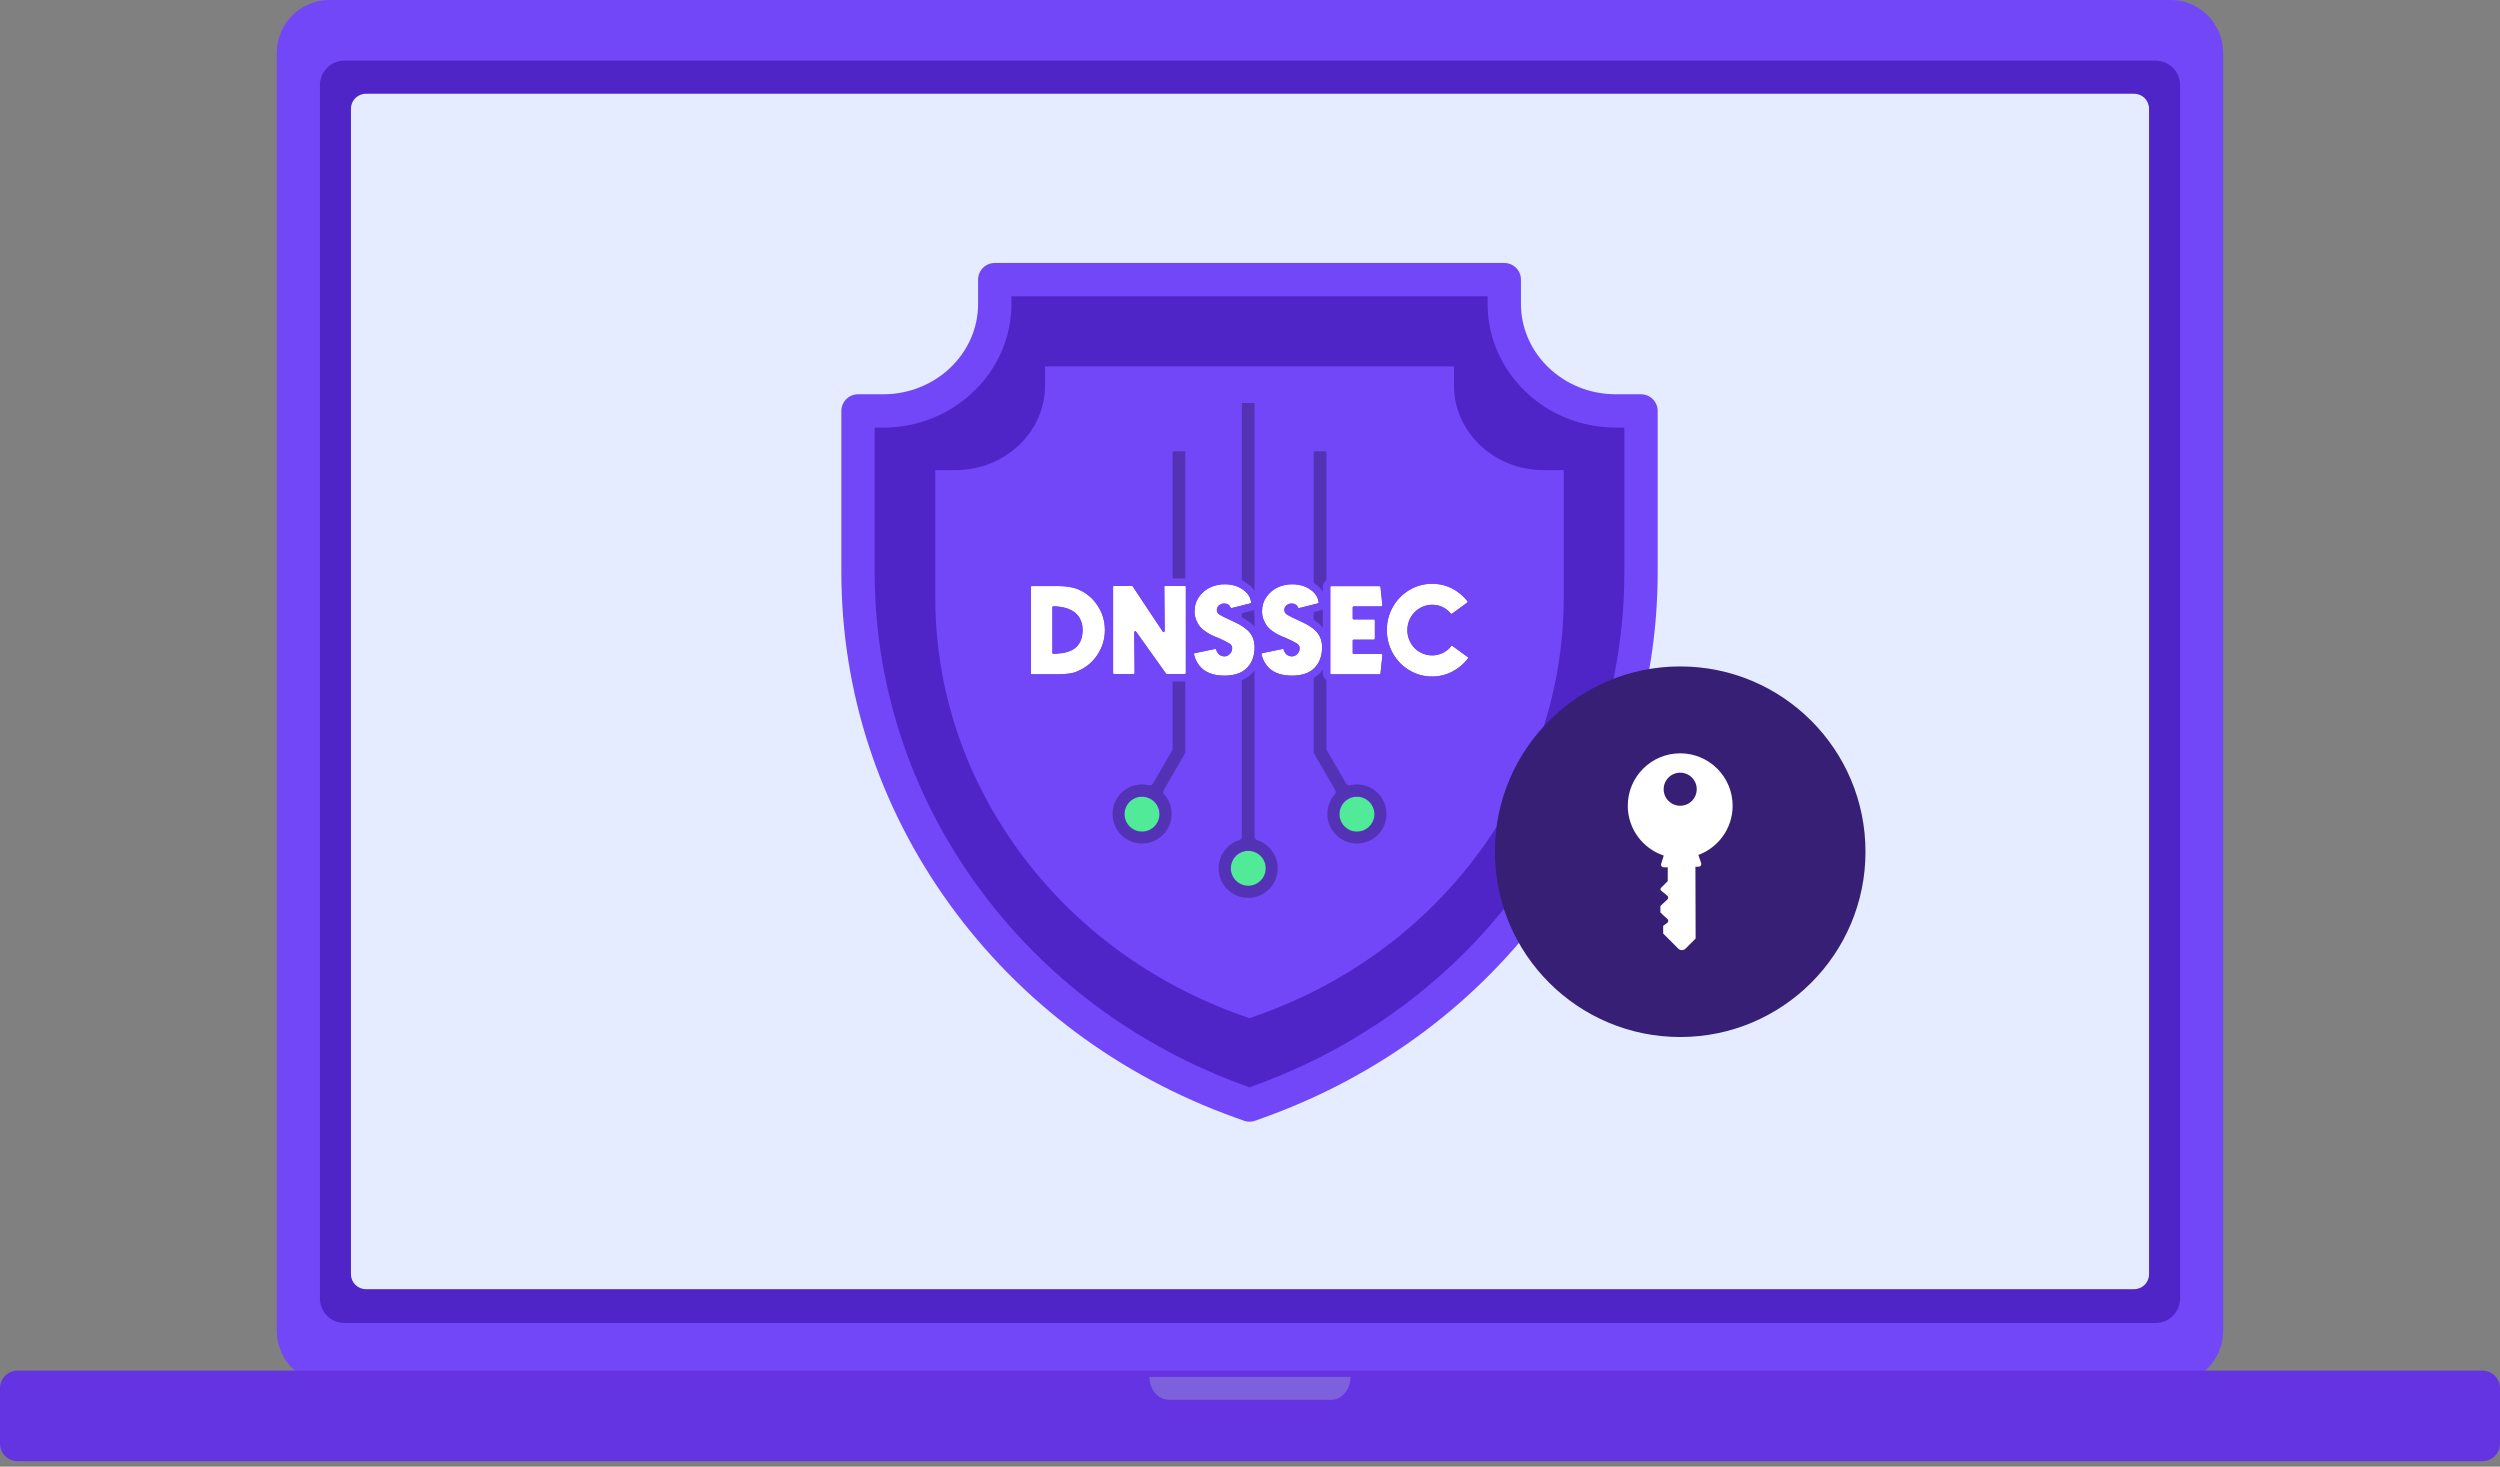 <svg clip-rule="evenodd" fill-rule="evenodd" stroke-linejoin="round" stroke-miterlimit="2" viewBox="0 0 300 176" xmlns="http://www.w3.org/2000/svg"><rect x="0" y="0" width="300" height="176" fill="#808080" stroke="none"/><path d="m266.779 6.32c0-3.488-2.832-6.32-6.319-6.32h-220.92c-3.487 0-6.319 2.832-6.319 6.32v153.394c0 3.488 2.832 6.32 6.319 6.32h220.92c3.487 0 6.319-2.832 6.319-6.32v-153.394z" fill="#7147f7"/><path d="m300 173.23c0 1.166-.946 2.112-2.111 2.112h-295.778c-1.165 0-2.111-.946-2.111-2.112v-6.643c0-1.166.946-2.112 2.111-2.112h295.778c1.165 0 2.111.946 2.111 2.112z" fill="#6433e2"/><path d="m162.068 165.226h-24.136v.001c0 .728.245 1.427.68 1.942.434.515 1.024.804 1.639.804h19.498c.615 0 1.205-.289 1.639-.804.435-.515.68-1.214.68-1.942 0-.001 0-.001 0-.001z" fill="#7d60dc"/><path d="m41.038 9.867h217.808v146.424h-217.808z" fill="#e5ecff"/><path d="m261.61 10.221v145.592c0 .781-.31 1.531-.862 2.083-.553.553-1.302.863-2.084.863-29.51 0-187.818 0-217.328 0-.782 0-1.531-.31-2.084-.863-.552-.552-.862-1.302-.862-2.083 0-22.975 0-122.617 0-145.592 0-.782.31-1.531.862-2.084.553-.552 1.302-.862 2.084-.862h217.328c.782 0 1.531.31 2.084.862.552.553.862 1.302.862 2.084zm-3.725 2.823c0-.99-.802-1.792-1.791-1.792h-212.188c-.989 0-1.791.802-1.791 1.792v139.864c0 .99.802 1.792 1.791 1.792h212.188c.989 0 1.791-.802 1.791-1.792v-139.864z" fill="#5025c7"/><path d="m180.513 33.555v2.908c0 7.085 6.002 12.85 13.381 12.85h3.028v19.333c0 13.892-4.358 27.269-12.603 38.684-8.246 11.416-19.766 20.022-33.316 24.89l-1.061.382-1.061-.382c-13.55-4.868-25.07-13.474-33.316-24.89-8.245-11.415-12.603-24.792-12.603-38.684v-19.333h3.027c7.38 0 13.382-5.765 13.382-12.85v-2.908z" fill="#5025c7" fill-rule="nonzero" stroke="#7147f7" stroke-width="4"/><path d="m174.48 43.971v2.296c0 5.595 4.817 10.147 10.74 10.147h2.43v15.267c0 10.971-3.498 21.535-10.116 30.549-6.618 9.015-15.865 15.811-26.741 19.655l-.851.301-.852-.301c-10.875-3.844-20.122-10.64-26.74-19.655-6.618-9.014-10.116-19.578-10.116-30.549v-15.267h2.43c5.922 0 10.74-4.552 10.74-10.147v-2.296z" fill="#7147f7" fill-rule="nonzero"/><path d="m149.804 102.096c-1.159 0-2.1.941-2.1 2.101 0 1.159.941 2.1 2.1 2.1 1.16 0 2.101-.941 2.101-2.1 0-1.16-.941-2.101-2.101-2.101zm13.03-6.479c-1.16 0-2.101.941-2.101 2.101 0 1.159.941 2.1 2.101 2.1 1.159 0 2.101-.941 2.101-2.1 0-1.16-.942-2.101-2.101-2.101zm-25.804 0c-1.159 0-2.101.941-2.101 2.101 0 1.159.942 2.1 2.101 2.1 1.16 0 2.101-.941 2.101-2.1 0-1.16-.941-2.101-2.101-2.101z" fill="#51ea99"/><path d="m148.709 100.814c.185-.058.31-.23.31-.423v-51.887c0-.071.026-.143.085-.143h1.35c.059 0 .084.072.084.143v51.887c0 .193.126.365.31.423 1.435.454 2.476 1.797 2.476 3.381 0 1.956-1.588 3.545-3.545 3.545s-3.545-1.589-3.545-3.545c0-1.584 1.041-2.927 2.475-3.381zm1.07 1.288c-1.155 0-2.093.938-2.093 2.093s.938 2.092 2.093 2.092 2.092-.937 2.092-2.092-.937-2.093-2.092-2.093zm-7.542-11.846v-36.022c0-.047-.038-.085-.085-.085h-1.35c-.047 0-.084.038-.084.085v35.544c0 .103-.028.205-.08.295l-2.277 3.945c-.098.17-.296.255-.487.21-.265-.063-.54-.097-.823-.097-1.957 0-3.545 1.589-3.545 3.546 0 1.956 1.588 3.545 3.545 3.545 1.956 0 3.545-1.589 3.545-3.545 0-.9-.336-1.722-.889-2.347l.023-.017c-.047-.031-.075-.056-.075-.056-.07-.122-.076-.265-.027-.388l.03-.059 2.567-4.448c.008-.013.012-.027.011-.041zm15.41.002v-36.024c0-.047.038-.085.085-.085h1.35c.046 0 .084.038.084.085v35.544c0 .103.028.205.079.295 0 0 2.278 3.945 2.278 3.945.098.17.296.255.487.21.264-.063.54-.097.823-.097 1.957 0 3.545 1.589 3.545 3.546 0 1.956-1.588 3.545-3.545 3.545s-3.545-1.589-3.545-3.545c0-.9.336-1.722.889-2.347.126-.143.147-.351.052-.516 0 0-2.57-4.452-2.57-4.452-.007-.011-.012-.104-.012-.104zm-20.596 5.326c-1.155 0-2.093.938-2.093 2.093s.938 2.092 2.093 2.092 2.092-.937 2.092-2.092-.937-2.093-2.092-2.093zm25.782 0c-1.155 0-2.093.938-2.093 2.093s.938 2.092 2.093 2.092 2.093-.937 2.093-2.092-.938-2.093-2.093-2.093z" fill="#361f75" fill-opacity=".5"/><path d="m176.118 78.843c.071.05.081.111.031.181-.514.675-1.148 1.203-1.904 1.586-.755.383-1.55.574-2.386.574-.987 0-1.898-.249-2.734-.748-.836-.498-1.496-1.175-1.979-2.031s-.725-1.788-.725-2.795.242-1.936.725-2.786c.483-.851 1.143-1.526 1.979-2.025.836-.498 1.747-.747 2.734-.747.886 0 1.717.206 2.492.619.675.363 1.254.851 1.737 1.465.061.071.05.131-.03.182l-1.798 1.314c-.06.05-.115.045-.166-.015-.594-.695-1.339-1.043-2.235-1.043-.403 0-.788.081-1.156.242-.367.161-.685.378-.951.65-.267.271-.479.594-.635.966-.156.373-.234.766-.234 1.178 0 .413.078.809.234 1.186.156.378.368.703.635.974.266.272.584.486.951.642.368.156.753.235 1.156.235.443 0 .863-.096 1.261-.287.398-.192.738-.464 1.02-.816.06-.061.12-.066.181-.015zm-27.998-4.214c.876.402 1.5.838 1.873 1.306.372.468.558 1.05.558 1.745 0 .826-.196 1.52-.589 2.084-.594.876-1.606 1.314-3.036 1.314-1.178 0-2.089-.302-2.734-.906-.181-.171-.355-.393-.521-.665-.166-.271-.294-.594-.385-.966-.02-.091.015-.146.106-.166l2.401-.499c.081-.02.131.01.151.091.051.171.124.317.22.438.095.121.196.204.302.249.105.045.191.076.256.091.066.015.129.022.189.022.181 0 .348-.05.499-.151.151-.1.264-.224.34-.37.075-.146.113-.299.113-.46 0-.232-.111-.421-.332-.567-.222-.146-.731-.395-1.526-.748l-.136-.045c-.212-.091-.39-.171-.536-.242-.146-.07-.358-.196-.635-.377s-.501-.373-.672-.574c-.171-.202-.327-.466-.468-.793s-.212-.682-.212-1.065c0-.675.184-1.266.552-1.775.367-.508.82-.884 1.359-1.125.539-.242 1.11-.363 1.715-.363.564 0 1.092.101 1.586.302.141.061.279.134.415.219.136.086.292.202.468.348.177.146.328.33.453.551.126.222.209.468.25.74.02.071-.01.116-.091.136l-2.235.559c-.071.02-.121 0-.152-.06-.13-.323-.387-.484-.77-.484-.232 0-.435.073-.612.219-.176.146-.264.335-.264.567 0 .221.111.405.332.551.222.146.811.436 1.768.869zm8.099 0c.876.402 1.5.838 1.873 1.306s.559 1.05.559 1.745c0 .826-.197 1.52-.589 2.084-.594.876-1.606 1.314-3.036 1.314-1.179 0-2.09-.302-2.734-.906-.182-.171-.355-.393-.521-.665-.167-.271-.295-.594-.386-.966-.02-.091.015-.146.106-.166l2.402-.499c.08-.02.131.01.151.091.05.171.123.317.219.438s.196.204.302.249.191.076.257.091c.065.015.128.022.189.022.181 0 .347-.05.498-.151.151-.1.264-.224.34-.37.075-.146.113-.299.113-.46 0-.232-.111-.421-.332-.567-.222-.146-.73-.395-1.526-.748l-.136-.045c-.211-.091-.39-.171-.536-.242-.146-.07-.357-.196-.634-.377s-.501-.373-.673-.574c-.171-.202-.327-.466-.468-.793s-.211-.682-.211-1.065c0-.675.184-1.266.551-1.775.368-.508.821-.884 1.36-1.125.538-.242 1.11-.363 1.714-.363.564 0 1.093.101 1.586.302.141.061.279.134.415.219.136.086.292.202.469.348.176.146.327.33.453.551.126.222.209.468.249.74.02.071-.01.116-.091.136l-2.235.559c-.071.02-.121 0-.151-.06-.131-.323-.388-.484-.771-.484-.231 0-.435.073-.611.219-.177.146-.265.335-.265.567 0 .221.111.405.333.551.221.146.81.436 1.767.869zm-26.775-3.882c.956.423 1.719 1.075 2.288 1.956s.854 1.85.854 2.907c0 1.038-.277 1.994-.831 2.87-.534.846-1.244 1.486-2.13 1.919-.242.121-.438.209-.589.264s-.405.111-.763.166c-.357.056-.783.083-1.276.083h-3.157c-.091 0-.136-.045-.136-.136v-10.316c0-.091.045-.136.136-.136h3.081c1.037 0 1.878.141 2.523.423zm36.309 7.733c.041 0 .073.013.098.038.026.025.038.058.038.098l-.226 2.175c0 .081-.041.121-.121.121h-5.755c-.101 0-.151-.05-.151-.151v-10.286c0-.091.045-.136.136-.136h5.77c.08 0 .121.04.121.121l.226 2.16c0 .04-.012.075-.038.105-.025.031-.063.046-.113.046h-3.278c-.09 0-.136.045-.136.136v1.284c0 .09.046.135.136.135h2.387c.091 0 .136.041.136.121v2.175c0 .091-.045.136-.136.136h-2.387c-.09 0-.136.041-.136.121v1.465c0 .091.046.136.136.136zm-23.588-8.171c.091 0 .136.04.136.12v10.332c0 .081-.045.121-.136.121h-2.145c-.04 0-.075-.02-.105-.06l-3.58-5.015c-.041-.051-.088-.068-.144-.053-.055.015-.083.058-.083.128l.045 4.864c0 .091-.045.136-.136.136h-2.326c-.08 0-.121-.04-.121-.121v-10.332c0-.08.041-.12.121-.12h2.13c.04 0 .076.02.106.06l3.595 5.408c.04.05.09.068.151.052.06-.015.09-.057.09-.128l-.045-5.272c0-.08.04-.12.121-.12zm-12.978 7.31c.483-.493.725-1.163.725-2.009 0-.382-.055-.725-.166-1.027s-.249-.551-.416-.747c-.166-.197-.365-.365-.596-.506-.232-.141-.456-.247-.672-.318-.217-.07-.443-.126-.68-.166s-.426-.065-.567-.075-.276-.015-.407-.015c-.081.01-.121.055-.121.136v5.422c0 .091.045.136.136.136h.136c.564 0 1.08-.075 1.548-.226s.828-.353 1.08-.605z" fill="#fff" fill-rule="nonzero"/><path d="m166.711 71.83-.15-1.432c-.012-.292-.135-.509-.292-.665-.166-.166-.397-.294-.727-.294h-5.77c-.336 0-.571.13-.739.297-.168.168-.297.403-.297.739v.543c-.175-.291-.384-.533-.621-.73-.212-.176-.4-.314-.563-.416-.177-.112-.357-.206-.541-.285-.004-.002-.009-.004-.014-.006-.599-.245-1.241-.369-1.926-.369-.734 0-1.428.148-2.083.442-.681.305-1.256.776-1.72 1.419-.134.184-.249.377-.346.578-.062-.197-.144-.386-.245-.564-.183-.322-.405-.587-.661-.799-.212-.176-.4-.314-.563-.416-.177-.112-.357-.206-.541-.285-.005-.002-.009-.004-.014-.006-.6-.245-1.241-.369-1.926-.369-.734 0-1.429.148-2.083.442-.665.298-1.23.754-1.688 1.375v-.6c0-.347-.141-.589-.336-.763-.159-.141-.382-.257-.7-.257h-2.326c-.331 0-.562.128-.727.293-.165.166-.294.397-.294.727l.023 2.698-2.165-3.256c-.009-.014-.019-.028-.029-.042-.23-.306-.519-.42-.826-.42h-2.13c-.33 0-.561.128-.727.293-.165.166-.294.397-.294.727v2.085c-.057-.101-.118-.201-.182-.3-.666-1.032-1.56-1.795-2.68-2.291-.001 0-.002 0-.004-.001-.737-.322-1.696-.498-2.883-.498h-3.081c-.336 0-.571.129-.739.297-.167.168-.297.403-.297.739v10.316c0 .336.13.571.297.739.168.167.403.297.739.297h3.157c.546 0 1.018-.032 1.414-.093.439-.068.749-.143.935-.211.174-.064.401-.164.68-.304 1.036-.507 1.866-1.254 2.49-2.243.054-.085.105-.171.154-.258v2.058c0 .331.129.562.294.727.166.166.397.294.727.294h2.326c.336 0 .571-.13.739-.298.168-.167.297-.402.297-.738l-.022-2.415 2.164 3.031c.229.306.519.42.825.42h2.145c.318 0 .541-.116.7-.258.195-.173.336-.416.336-.763v-.351c.122.158.247.297.373.416.001.001.002.002.003.003.792.743 1.901 1.149 3.349 1.149 1.792 0 3.034-.609 3.779-1.705.088-.127.168-.258.24-.394.019.033.038.066.058.098.213.348.438.63.671.849 0 .001.001.002.002.003.792.743 1.901 1.149 3.35 1.149 1.737 0 2.958-.573 3.71-1.608v.391c0 .341.131.58.301.75s.409.301.75.301h5.755c.33 0 .561-.128.727-.294.156-.155.279-.37.292-.671l.151-1.445c.517.738 1.168 1.34 1.952 1.807.977.583 2.041.875 3.195.875.978 0 1.909-.223 2.793-.671.878-.445 1.616-1.059 2.213-1.844.005-.007.011-.014.016-.022.194-.271.224-.536.185-.769-.038-.233-.153-.474-.425-.667l.008.005-1.782-1.303c-.23-.182-.476-.235-.712-.215-.211.017-.44.098-.652.309-.023.024-.045.049-.066.075-.196.244-.431.434-.707.566-.275.133-.565.199-.871.199-.28 0-.548-.054-.804-.163-.255-.108-.476-.255-.661-.444-.188-.192-.335-.422-.445-.688-.111-.268-.166-.548-.166-.842 0-.291.054-.567.164-.83.111-.263.258-.492.447-.684.188-.191.412-.342.671-.456.252-.11.517-.166.794-.166.622 0 1.138.245 1.551.727.209.247.453.34.682.361.224.02.474-.025.719-.218-.004.003 1.76-1.286 1.76-1.286.289-.193.404-.445.443-.676.04-.243.008-.529-.228-.814-.559-.708-1.229-1.271-2.009-1.69-.001 0-.002-.001-.003-.001-.907-.483-1.879-.725-2.915-.725-1.154 0-2.218.292-3.195.875-.785.467-1.435 1.068-1.953 1.803zm8.859-.268.011-.008-.011.008c.184.177.356.369.518.574.061.071.05.131-.03.182l-1.798 1.314c-.06.05-.115.045-.166-.015-.594-.695-1.339-1.043-2.235-1.043-.403 0-.788.081-1.156.242-.367.161-.685.378-.951.65-.267.271-.479.594-.635.966-.156.373-.234.766-.234 1.178 0 .413.078.809.234 1.186.156.378.368.703.635.974.266.272.584.486.951.642.368.156.753.235 1.156.235.443 0 .863-.096 1.261-.287.398-.192.738-.464 1.02-.816.06-.061.12-.066.181-.015l1.797 1.314c.071.05.081.111.031.181-.514.675-1.148 1.203-1.904 1.586-.755.383-1.55.574-2.386.574-.987 0-1.898-.249-2.734-.748-.836-.498-1.496-1.175-1.979-2.031s-.725-1.788-.725-2.795.242-1.936.725-2.786c.483-.851 1.143-1.526 1.979-2.025.836-.498 1.747-.747 2.734-.747.886 0 1.717.206 2.492.619.449.241.855.538 1.219.891zm-19.351 3.067c.876.402 1.5.838 1.873 1.306s.559 1.05.559 1.745c0 .826-.197 1.52-.589 2.084-.594.876-1.606 1.314-3.036 1.314-1.179 0-2.09-.302-2.734-.906-.182-.171-.355-.393-.521-.665-.167-.271-.295-.594-.386-.966-.02-.091.015-.146.106-.166l2.402-.499c.08-.02.131.01.151.091.05.171.123.317.219.438s.196.204.302.249.191.076.257.091c.065.015.128.022.189.022.181 0 .347-.05.498-.151.151-.1.264-.224.34-.37.075-.146.113-.299.113-.46 0-.232-.111-.421-.332-.567-.222-.146-.73-.395-1.526-.748l-.136-.045c-.211-.091-.39-.171-.536-.242-.146-.07-.357-.196-.634-.377s-.501-.373-.673-.574c-.171-.202-.327-.466-.468-.793s-.211-.682-.211-1.065c0-.675.184-1.266.551-1.775.368-.508.821-.884 1.36-1.125.538-.242 1.11-.363 1.714-.363.564 0 1.093.101 1.586.302.141.061.279.134.415.219.136.086.292.202.469.348.176.146.327.33.453.551.126.222.209.468.249.74.02.071-.01.116-.091.136l-2.235.559c-.071.02-.121 0-.151-.06-.131-.323-.388-.484-.771-.484-.231 0-.435.073-.611.219-.177.146-.265.335-.265.567 0 .221.111.405.333.551.221.146.81.436 1.767.869zm-8.099 0c.876.402 1.5.838 1.873 1.306.372.468.558 1.05.558 1.745 0 .826-.196 1.52-.589 2.084-.594.876-1.606 1.314-3.036 1.314-1.178 0-2.089-.302-2.734-.906-.181-.171-.355-.393-.521-.665-.166-.271-.294-.594-.385-.966-.02-.091.015-.146.106-.166l2.401-.499c.081-.02.131.01.151.091.051.171.124.317.22.438.095.121.196.204.302.249.105.045.191.076.256.091.066.015.129.022.189.022.181 0 .348-.05.499-.151.151-.1.264-.224.34-.37.075-.146.113-.299.113-.46 0-.232-.111-.421-.332-.567-.222-.146-.731-.395-1.526-.748l-.136-.045c-.212-.091-.39-.171-.536-.242-.146-.07-.358-.196-.635-.377s-.501-.373-.672-.574c-.171-.202-.327-.466-.468-.793s-.212-.682-.212-1.065c0-.675.184-1.266.552-1.775.367-.508.82-.884 1.359-1.125.539-.242 1.11-.363 1.715-.363.564 0 1.092.101 1.586.302.141.061.279.134.415.219.136.086.292.202.468.348.177.146.328.33.453.551.126.222.209.468.25.74.02.071-.01.116-.091.136l-2.235.559c-.071.02-.121 0-.152-.06-.13-.323-.387-.484-.77-.484-.232 0-.435.073-.612.219-.176.146-.264.335-.264.567 0 .221.111.405.332.551.222.146.811.436 1.768.869zm17.633 3.851c.041 0 .073.013.098.038.026.025.038.058.038.098l-.226 2.175c0 .081-.041.121-.121.121h-5.755c-.101 0-.151-.05-.151-.151v-10.286c0-.091.045-.136.136-.136h5.77c.08 0 .121.04.121.121l.226 2.16c0 .04-.012.075-.038.105-.025.031-.063.046-.113.046h-3.278c-.09 0-.136.045-.136.136v1.284c0 .09.046.135.136.135h2.387c.091 0 .136.041.136.121v2.175c0 .091-.045.136-.136.136h-2.387c-.09 0-.136.041-.136.121v1.465c0 .091.046.136.136.136zm-36.309-7.733c.956.423 1.719 1.075 2.288 1.956s.854 1.85.854 2.907c0 1.038-.277 1.994-.831 2.87-.534.846-1.244 1.486-2.13 1.919-.242.121-.438.209-.589.264s-.405.111-.763.166c-.357.056-.783.083-1.276.083h-3.157c-.091 0-.136-.045-.136-.136v-10.316c0-.091.045-.136.136-.136h3.081c1.037 0 1.878.141 2.523.423zm12.721-.438c.091 0 .136.04.136.12v10.332c0 .081-.045.121-.136.121h-2.145c-.04 0-.075-.02-.105-.06l-3.58-5.015c-.041-.051-.088-.068-.144-.053-.055.015-.083.058-.083.128l.045 4.864c0 .091-.045.136-.136.136h-2.326c-.08 0-.121-.04-.121-.121v-10.332c0-.08.041-.12.121-.12h2.13c.04 0 .076.02.106.06l3.595 5.408c.04.05.09.068.151.052.06-.015.09-.057.09-.128l-.045-5.272c0-.08.04-.12.121-.12zm-15.166 8.125c-.143.011-.29.016-.44.016h-.136c-.091 0-.136-.045-.136-.136v-5.422c0-.081.04-.126.121-.136.131 0 .266.005.407.015s.33.035.567.075.463.096.68.166c.216.071.44.177.672.318.231.141.43.309.596.506.167.196.305.445.416.747s.166.645.166 1.027c0 .846-.242 1.516-.725 2.009-.252.252-.612.454-1.08.605-.208.067-.425.119-.651.156-.017-.225-.117-.426-.269-.574v.508c0-.166-.05-.297-.12-.401.024.152-.009.336-.068.521zm38.711-1.224c-.037.056-.08.106-.125.151-.088.088-.195.166-.325.219l.554.002c-.038-.123-.073-.247-.104-.372zm-39.287.341.007-.001zm.764-3.825.044.007c.192.033.376.078.552.135.156.051.316.129.483.23.146.089.272.195.377.319.106.124.188.285.258.476.077.211.111.45.111.717 0 .575-.137 1.04-.464 1.376-.166.164-.41.282-.717.381-.204.066-.418.113-.644.143zm16.014 1.912v1.857l1.946-.404c-.074-.034-.143-.066-.206-.096-.169-.082-.415-.225-.736-.435-.357-.234-.644-.484-.865-.744-.047-.056-.093-.115-.139-.178zm7.349-2.467c-.079.046-.171.083-.279.11l-1.897.475.122.055c1.035.476 1.76 1.01 2.201 1.564.454.571.712 1.265.749 2.09l1.801-.374c-.075-.034-.143-.066-.206-.096-.169-.082-.416-.225-.736-.435-.358-.234-.644-.484-.865-.744s-.427-.598-.609-1.02c-.189-.437-.285-.91-.285-1.421 0-.069.001-.137.004-.204zm8.186-.054c-.098.069-.217.127-.365.164l-1.898.475.122.055c.99.455 1.696.963 2.141 1.49zm7.069.552-.274.002.016.013c.072.064.137.138.19.224z" fill="#7147f7"/><circle cx="201.623" cy="102.207" fill="#361f75" r="22.235"/><path d="m199.648 102.665c-2.506-.829-4.316-3.192-4.316-5.974 0-3.473 2.819-6.292 6.291-6.292 3.473 0 6.292 2.819 6.292 6.292 0 2.706-1.712 5.016-4.112 5.903l.334.984c.034.099.018.209-.043.295-.062.085-.16.136-.266.136h-.378l.024 8.616s-.721.722-1.209 1.21c-.242.241-.634.241-.876 0-.654-.654-1.809-1.809-1.809-1.809v-.923s.267-.196.492-.361c.073-.054.117-.138.12-.229.002-.091-.037-.178-.107-.236-.367-.305-.84-.793-.84-.793v-.75s.475-.488.836-.787c.068-.056.107-.139.107-.227s-.039-.171-.107-.227c-.226-.186-.539-.445-.74-.611-.051-.042-.081-.104-.085-.169-.003-.066.022-.13.068-.176.285-.285.803-.803.803-.803v-1.652h-.478c-.103 0-.201-.05-.263-.133-.061-.084-.079-.192-.048-.291zm1.975-9.943c1.096 0 1.985.889 1.985 1.984s-.889 1.985-1.985 1.985c-1.095 0-1.984-.89-1.984-1.985s.889-1.984 1.984-1.984z" fill="#fff"/></svg>